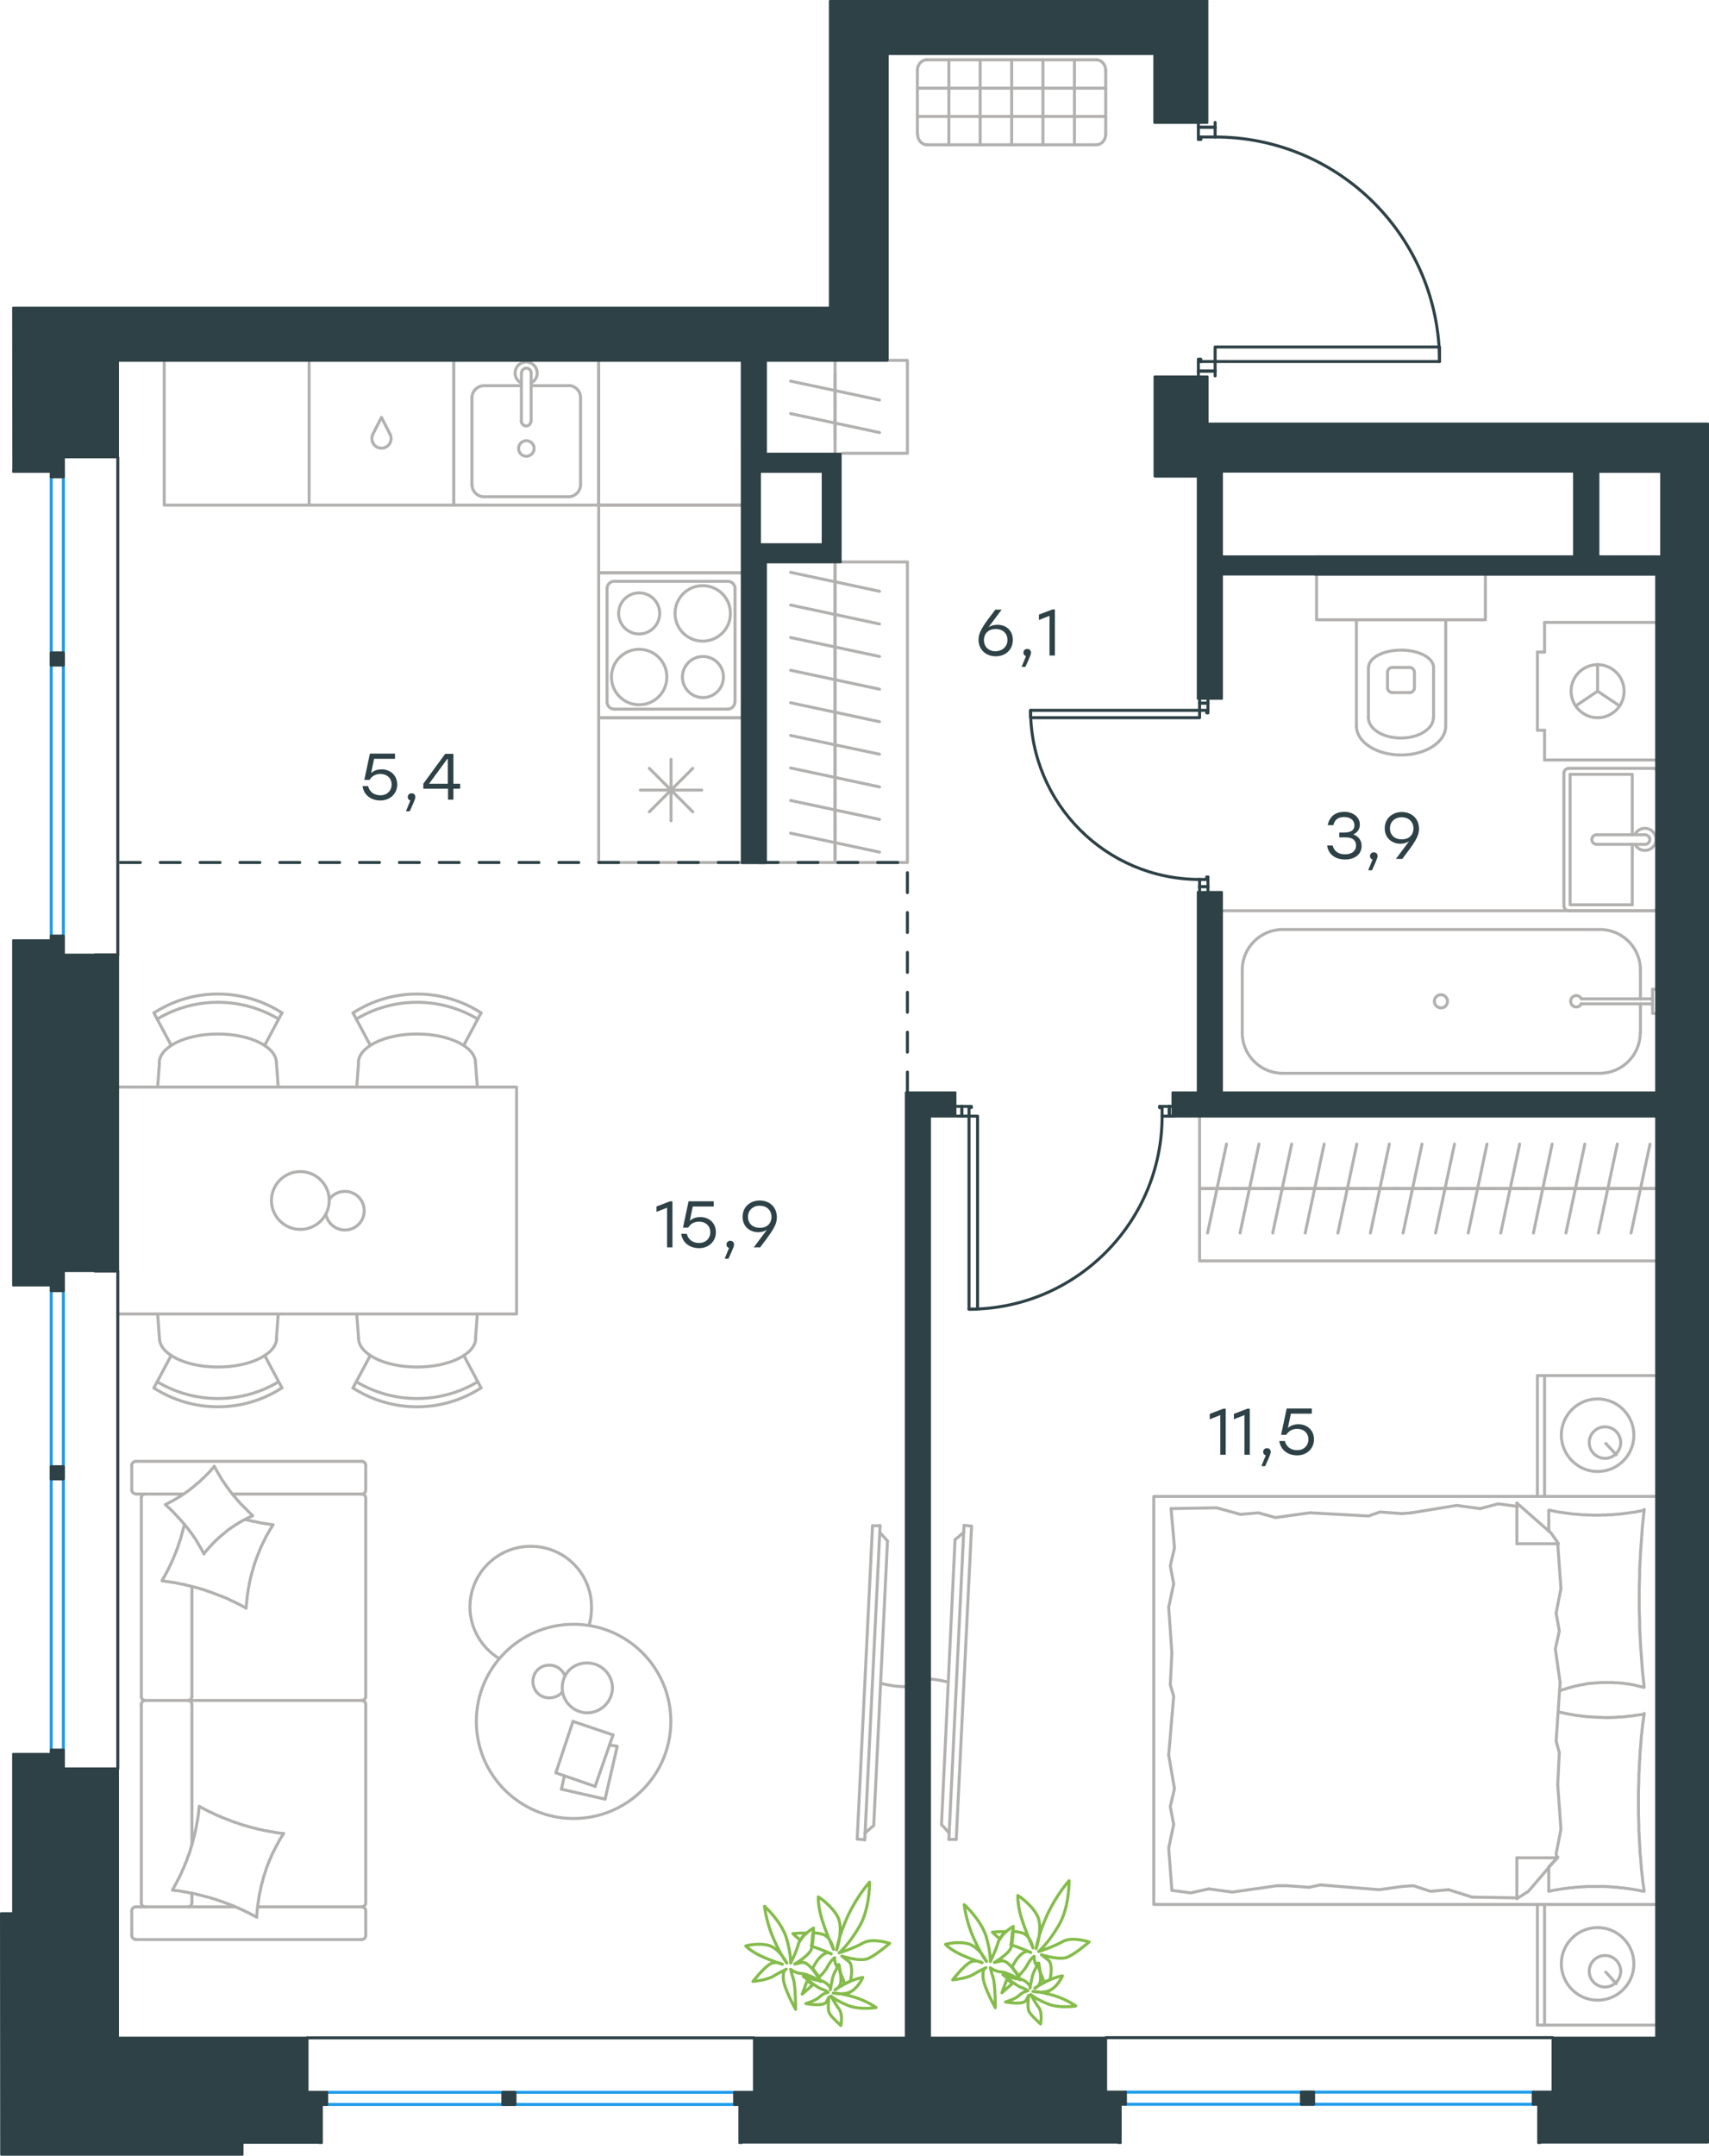 <?xml version="1.0" encoding="utf-8"?>
<!-- Generator: Adobe Illustrator 26.5.0, SVG Export Plug-In . SVG Version: 6.00 Build 0)  -->
<svg version="1.1" id="Слой_1" xmlns="http://www.w3.org/2000/svg" xmlns:xlink="http://www.w3.org/1999/xlink" x="0px" y="0px"
	 viewBox="0 0 857.5 1081" style="enable-background:new 0 0 857.5 1081;" xml:space="preserve">
<style type="text/css">
	.st0{fill:none;stroke:#B2B1B0;stroke-width:1.5;stroke-linecap:round;stroke-linejoin:round;stroke-miterlimit:22.926;}
	.st1{fill:none;stroke:#2D4146;stroke-width:1.5;stroke-linecap:round;stroke-linejoin:round;stroke-miterlimit:22.926;}
	
		.st2{fill:none;stroke:#2D4146;stroke-width:1.5;stroke-linecap:round;stroke-linejoin:round;stroke-miterlimit:22.926;stroke-dasharray:10,10,0,0,0,0;}
	.st3{fill:none;stroke:#1D9CEB;stroke-width:1.5;stroke-linecap:round;stroke-linejoin:round;stroke-miterlimit:22.926;}
	
		.st4{fill-rule:evenodd;clip-rule:evenodd;fill:#2D4146;stroke:#2D4146;stroke-linecap:round;stroke-linejoin:round;stroke-miterlimit:10;}
	.st5{fill:#2D4146;}
	.st6{fill:none;stroke:#84BC4A;stroke-width:1.5;stroke-linecap:round;stroke-linejoin:round;stroke-miterlimit:22.926;}
</style>
<g>
	<path class="st0" d="M475.8,843.5c-4.2-1-8.3-1.7-12.4-1.7"/>
	<line class="st0" x1="483.7" y1="764.9" x2="476.1" y2="922.4"/>
	<line class="st0" x1="479.8" y1="922.4" x2="487.5" y2="765.3"/>
	<line class="st0" x1="487.5" y1="765.3" x2="483.7" y2="764.9"/>
	<line class="st0" x1="472.4" y1="914.9" x2="479.2" y2="772.1"/>
	<line class="st0" x1="476.1" y1="919" x2="472.4" y2="914.9"/>
	<line class="st0" x1="479.2" y1="772.1" x2="483.7" y2="768.3"/>
	<line class="st0" x1="479.8" y1="922.4" x2="476.1" y2="922.4"/>
</g>
<g>
	<path class="st0" d="M441.8,844.1c4.2,1,8.3,1.7,12.4,1.7"/>
	<line class="st0" x1="433.9" y1="922.6" x2="441.6" y2="765.1"/>
	<line class="st0" x1="437.8" y1="765.1" x2="430.1" y2="922.2"/>
	<line class="st0" x1="430.1" y1="922.2" x2="433.9" y2="922.6"/>
	<line class="st0" x1="445.3" y1="772.7" x2="438.4" y2="915.4"/>
	<line class="st0" x1="441.5" y1="768.5" x2="445.3" y2="772.7"/>
	<line class="st0" x1="438.4" y1="915.4" x2="434" y2="919.2"/>
	<line class="st0" x1="437.8" y1="765.1" x2="441.6" y2="765.1"/>
</g>
<line class="st0" x1="117.9" y1="956.2" x2="68.1" y2="956.2"/>
<line class="st0" x1="96.3" y1="854.7" x2="96.3" y2="924.9"/>
<line class="st0" x1="92.1" y1="749.2" x2="68.1" y2="749.2"/>
<polyline class="st0" points="83,754.5 83.9,754 84.7,753.6 85.6,753.1 86.5,752.7 87.3,752.2 88.2,751.7 89,751.2 89.8,750.7 
	90.7,750.2 91.5,749.6 92.3,749.1 93.1,748.5 93.9,748 94.7,747.4 95.5,746.8 96.2,746.2 97,745.6 97.7,745 98.5,744.3 99.2,743.7 
	100,743.1 100.7,742.4 101.4,741.7 102.1,741.1 102.8,740.4 103.5,739.7 104.2,739 104.9,738.3 105.6,737.6 106.2,736.8 
	106.9,736.1 107.5,735.3 "/>
<polyline class="st0" points="123.2,762 124.1,762.2 124.9,762.4 125.8,762.6 126.6,762.8 127.5,763 128.4,763.1 129.3,763.3 
	130.1,763.5 131,763.7 131.9,763.8 132.8,764 133.6,764.1 134.5,764.2 135.4,764.4 136.2,764.5 137,764.6 "/>
<polyline class="st0" points="102.3,779.2 101.8,778.3 101.4,777.4 100.9,776.6 100.4,775.7 99.9,774.9 99.4,774 98.9,773.2 
	98.4,772.3 97.9,771.5 97.3,770.7 96.8,769.9 96.2,769.1 95.6,768.3 95,767.5 94.4,766.7 93.8,766 93.2,765.2 92.6,764.4 
	91.9,763.7 91.3,763 90.6,762.2 90,761.5 89.3,760.8 88.6,760 87.9,759.3 87.3,758.6 86.6,757.9 85.9,757.2 85.2,756.5 84.4,755.8 
	83.7,755.2 83,754.5 "/>
<polyline class="st0" points="128.8,961.4 127.6,960.7 126.3,960.1 125.1,959.4 123.8,958.8 122.6,958.2 121.3,957.6 120,957 
	118.8,956.5 117.5,955.9 116.2,955.4 114.9,954.9 113.6,954.4 112.3,953.9 110.9,953.4 109.6,953 108.3,952.5 106.9,952.1 
	105.6,951.7 104.3,951.3 102.9,951 101.6,950.6 100.2,950.3 98.8,949.9 97.5,949.6 96.1,949.3 94.7,949.1 93.4,948.8 92,948.6 
	90.6,948.3 89.2,948.1 87.9,948 86.5,947.8 87.2,946.6 87.8,945.4 88.5,944.2 89.1,943 89.8,941.7 90.4,940.5 91,939.2 91.5,938 
	92.1,936.7 92.6,935.5 93.1,934.2 93.7,932.9 94.1,931.6 94.6,930.3 95.1,929 95.5,927.7 95.9,926.3 96.3,925 96.7,923.7 97,922.3 
	97.4,921 97.7,919.6 98,918.3 98.3,916.9 98.6,915.5 98.8,914.1 99.1,912.8 99.3,911.4 99.5,910 99.7,908.6 99.8,907.2 100,905.8 
	"/>
<polyline class="st0" points="137,764.6 136.3,765.8 135.6,766.9 134.9,768.1 134.2,769.3 133.5,770.5 132.9,771.8 132.3,773 
	131.7,774.2 131.1,775.5 130.5,776.8 130,778.1 129.5,779.3 129,780.6 128.5,781.9 128,783.3 127.6,784.6 127.2,785.9 126.8,787.3 
	126.4,788.6 126.1,789.9 125.7,791.3 125.4,792.7 125.1,794 124.9,795.4 124.6,796.8 124.4,798.2 124.2,799.6 124,800.9 
	123.9,802.3 123.7,803.7 123.6,805.1 123.5,806.5 "/>
<polyline class="st0" points="123.2,806.2 122,805.6 120.8,804.9 119.6,804.3 118.3,803.7 117.1,803.1 115.8,802.5 114.6,801.9 
	113.3,801.3 112,800.8 110.7,800.3 109.4,799.8 108.1,799.3 106.8,798.8 105.5,798.3 104.2,797.9 102.9,797.4 101.6,797 
	100.2,796.6 98.9,796.2 97.6,795.9 96.2,795.5 94.9,795.2 93.5,794.9 92.2,794.5 90.8,794.3 89.5,794 88.1,793.7 86.8,793.5 
	85.4,793.3 84,793.1 82.6,792.9 81.3,792.7 81.7,791.9 82.2,791 82.7,790.2 83.1,789.4 83.6,788.5 84,787.7 84.5,786.8 84.9,786 
	85.3,785.1 85.7,784.3 86.1,783.4 86.5,782.5 86.9,781.7 87.2,780.8 87.6,779.9 87.9,779.1 88.3,778.2 88.6,777.3 89,776.4 
	89.3,775.5 89.6,774.6 89.9,773.7 90.2,772.8 90.5,771.9 90.8,771 91,770.1 91.3,769.2 91.5,768.3 91.8,767.3 92,766.4 92.3,765.5 
	92.5,764.5 "/>
<polyline class="st0" points="142.3,919.4 141.6,920.6 140.8,921.8 140.1,923 139.5,924.2 138.8,925.4 138.2,926.6 137.5,927.9 
	136.9,929.1 136.3,930.4 135.8,931.6 135.2,932.9 134.7,934.2 134.2,935.5 133.7,936.8 133.3,938.1 132.9,939.4 132.4,940.8 
	132,942.1 131.7,943.5 131.3,944.8 131,946.2 130.7,947.5 130.4,948.9 130.1,950.3 129.9,951.7 129.7,953 129.5,954.4 129.3,955.8 
	129.1,957.2 129,958.6 128.9,960 128.8,961.4 "/>
<polyline class="st0" points="107.5,735.3 108,736.2 108.5,737.1 109,738 109.5,738.8 110,739.7 110.5,740.5 111,741.4 111.5,742.2 
	112.1,743 112.6,743.8 113.2,744.6 113.7,745.4 114.3,746.2 114.9,747 115.5,747.8 116.1,748.6 116.7,749.3 117.3,750.1 118,750.8 
	118.6,751.6 119.2,752.3 119.9,753.1 120.5,753.8 121.2,754.5 121.9,755.2 122.6,755.9 123.3,756.6 124,757.3 124.7,758 
	125.4,758.7 126.1,759.4 126.8,760.1 125.9,760.5 125,760.9 124.2,761.3 123.3,761.7 122.5,762.2 121.6,762.6 120.8,763.1 
	119.9,763.6 119.1,764.1 118.3,764.6 117.4,765.2 116.6,765.7 115.8,766.3 115,766.8 114.2,767.4 113.5,768 112.7,768.7 
	111.9,769.3 111.2,769.9 110.4,770.6 109.7,771.2 109,771.9 108.2,772.6 107.5,773.3 106.8,774 106.2,774.7 105.5,775.4 
	104.8,776.2 104.2,776.9 103.5,777.7 102.9,778.4 102.3,779.2 "/>
<polyline class="st0" points="100,905.8 101.2,906.5 102.4,907.1 103.7,907.8 104.9,908.4 106.2,909 107.5,909.6 108.7,910.2 
	110,910.7 111.3,911.3 112.6,911.8 113.9,912.3 115.2,912.8 116.5,913.3 117.8,913.8 119.2,914.2 120.5,914.7 121.8,915.1 
	123.2,915.5 124.5,915.9 125.9,916.3 127.2,916.6 128.6,917 129.9,917.3 131.3,917.6 132.7,917.9 134,918.1 135.4,918.4 
	136.8,918.6 138.2,918.9 139.5,919.1 140.9,919.3 142.3,919.4 "/>
<path class="st0" d="M94.3,852.7c1.1,0,2-0.9,2-2"/>
<line class="st0" x1="96.3" y1="850.7" x2="96.3" y2="795.6"/>
<path class="st0" d="M94.3,956.2c1.1,0,2-0.9,2-2"/>
<path class="st0" d="M96.3,854.7c0-1.1-0.9-2-2-2"/>
<line class="st0" x1="96.3" y1="949.4" x2="96.3" y2="954.2"/>
<path class="st0" d="M72.9,749.1c-1.1,0-2,0.9-2,2"/>
<path class="st0" d="M183.5,751.2c0-1.1-0.9-2-2-2"/>
<path class="st0" d="M70.9,850.7c0,1.1,0.9,2,2,2"/>
<path class="st0" d="M181.5,852.7c1.1,0,2-0.9,2-2"/>
<line class="st0" x1="70.9" y1="850.7" x2="70.9" y2="751.2"/>
<line class="st0" x1="183.5" y1="751.2" x2="183.5" y2="850.7"/>
<path class="st0" d="M70.9,954.2c0,1.1,0.9,2,2,2"/>
<path class="st0" d="M181.5,956.2c1.1,0,2-0.9,2-2"/>
<path class="st0" d="M68.1,956.2c-1.1,0-2,0.9-2,2"/>
<path class="st0" d="M72.9,852.7c-1.1,0-2,0.9-2,2"/>
<path class="st0" d="M183.5,854.7c0-1.1-0.9-2-2-2"/>
<path class="st0" d="M183.5,734.8c0-1.1-0.9-2-2-2"/>
<path class="st0" d="M181.5,749.2c1.1,0,2-0.9,2-2"/>
<path class="st0" d="M68.1,732.8c-1.1,0-2,0.9-2,2"/>
<path class="st0" d="M66.1,747.1c0,1.1,0.9,2,2,2"/>
<path class="st0" d="M66.1,970.5c0,1.1,0.9,2,2,2"/>
<path class="st0" d="M183.5,958.2c0-1.1-0.9-2-2-2"/>
<path class="st0" d="M181.5,972.6c1.1,0,2-0.9,2-2"/>
<line class="st0" x1="70.9" y1="854.7" x2="70.9" y2="954.2"/>
<line class="st0" x1="181.5" y1="852.7" x2="72.9" y2="852.7"/>
<line class="st0" x1="183.5" y1="954.2" x2="183.5" y2="854.7"/>
<line class="st0" x1="68.1" y1="732.8" x2="181.5" y2="732.8"/>
<line class="st0" x1="183.5" y1="734.8" x2="183.5" y2="747.1"/>
<line class="st0" x1="181.5" y1="749.2" x2="116.7" y2="749.2"/>
<line class="st0" x1="66.1" y1="747.1" x2="66.1" y2="734.8"/>
<line class="st0" x1="129.4" y1="956.2" x2="181.5" y2="956.2"/>
<line class="st0" x1="183.5" y1="958.2" x2="183.5" y2="970.5"/>
<line class="st0" x1="181.5" y1="972.6" x2="68.1" y2="972.6"/>
<line class="st0" x1="66.1" y1="970.5" x2="66.1" y2="958.2"/>
<line class="st0" x1="761.1" y1="951.7" x2="738.6" y2="951.3"/>
<polyline class="st0" points="781.6,894.8 783.2,917.3 780.8,929.6 781.2,931.6 "/>
<polyline class="st0" points="781.6,774.1 783.2,796.6 780.8,808.9 "/>
<polyline class="st0" points="782.8,843.7 780.8,873.1 782.4,878.9 "/>
<polyline class="st0" points="780.8,808.9 782.4,817.9 780.4,826.9 782.8,843.7 "/>
<line class="st0" x1="782.4" y1="878.9" x2="781.6" y2="894.8"/>
<polyline class="st0" points="777.1,948.4 778.5,948.1 780,947.8 781.5,947.6 783,947.3 784.5,947.1 786,946.9 787.4,946.7 
	788.9,946.6 790.4,946.4 791.9,946.3 793.4,946.2 794.9,946.1 796.4,946 797.9,946 799.4,946 800.8,946 802.3,946 803.9,946 
	805.4,946 806.9,946.1 808.4,946.2 809.9,946.3 811.4,946.4 812.8,946.6 814.3,946.7 815.8,946.9 817.2,947.1 818.7,947.3 
	820.2,947.6 821.6,947.8 823.1,948.1 824.5,948.4 "/>
<polyline class="st0" points="825,948.4 824.8,947 824.6,945.7 824.4,944.3 824.2,942.9 824.1,941.5 823.9,940.1 823.8,938.8 
	823.6,937.4 823.5,936 823.4,934.6 823.2,931.8 822.9,929.1 822.8,926.3 822.6,923.5 822.5,920.7 822.3,917.9 822.3,915.1 
	822.2,912.3 822.1,909.5 822.1,906.7 822.1,903.8 822.1,901 822.1,898.3 822.2,895.5 822.3,892.7 822.3,889.9 822.5,887.1 
	822.6,884.3 822.8,881.5 822.9,878.7 823.2,875.9 823.4,873.1 823.5,871.7 823.6,870.3 823.8,868.9 823.9,867.5 824.1,866.2 
	824.2,864.8 824.4,863.4 824.6,862 824.8,860.6 825,859.2 "/>
<polyline class="st0" points="708.3,758.6 730.8,754.9 742.7,756.5 "/>
<polyline class="st0" points="742.7,756.5 751.7,754.1 760.7,755.3 761.5,755.3 "/>
<line class="st0" x1="703.4" y1="759" x2="708.3" y2="758.6"/>
<polyline class="st0" points="645.7,760.2 657.2,758.6 686.7,760.2 692.4,758.2 703.4,759 "/>
<polyline class="st0" points="587.6,756.5 610.5,756.1 622.4,759.4 "/>
<polyline class="st0" points="622.4,759.4 631.4,758.6 640,761 645.7,760.2 "/>
<polyline class="st0" points="640.8,945.6 618.3,948.8 606.5,947.2 "/>
<polyline class="st0" points="606.5,947.2 597.4,949.2 588.4,948 "/>
<line class="st0" x1="645.7" y1="945.6" x2="640.8" y2="945.6"/>
<polyline class="st0" points="703.4,946 692,947.6 662.5,945.2 656.8,946.4 645.7,945.6 "/>
<line class="st0" x1="738.6" y1="951.3" x2="726.8" y2="947.6"/>
<polyline class="st0" points="726.8,947.6 717.7,948.4 709.2,945.6 703.4,946 "/>
<polyline class="st0" points="825,859.6 822.7,859.9 820.4,860.2 819.2,860.4 818.1,860.5 816.9,860.6 815.8,860.8 814.7,860.9 
	813.5,861 812.4,861 811.3,861.1 810.2,861.2 809.1,861.2 808,861.3 807,861.3 805.3,861.3 803.7,861.2 802.2,861.2 800.6,861.1 
	799,861 797.4,860.9 795.9,860.8 794.3,860.6 792.8,860.4 791.2,860.2 789.7,860 788.9,859.8 788.1,859.7 787.4,859.6 786.6,859.4 
	785.8,859.3 785.1,859.1 784.3,858.9 783.5,858.8 782.8,858.6 782,858.4 "/>
<polyline class="st0" points="825,757.3 823.5,757.6 822,757.9 820.5,758.2 819.1,758.4 817.6,758.6 816.1,758.8 814.6,759 
	813.1,759.2 811.6,759.3 810.1,759.4 808.6,759.6 807.1,759.6 805.6,759.7 804.2,759.7 802.7,759.8 801.2,759.8 799.7,759.8 
	798.2,759.7 796.7,759.7 795.2,759.6 793.7,759.6 792.2,759.4 790.7,759.3 789.2,759.2 787.7,759 786.3,758.8 784.8,758.6 
	783.3,758.4 781.9,758.2 780.4,757.9 778.9,757.6 777.5,757.3 "/>
<polyline class="st0" points="782.5,847.8 783.3,847.6 784,847.3 784.8,847.1 785.6,846.9 786.3,846.6 787,846.4 787.8,846.2 
	788.5,846 789.3,845.8 790,845.6 790.7,845.4 791.5,845.3 792.2,845.1 792.9,845 793.6,844.8 794.4,844.7 795.1,844.6 795.8,844.4 
	796.6,844.3 797.3,844.2 798.1,844.1 798.8,844.1 799.6,844 800.3,843.9 801.1,843.9 801.8,843.8 802.6,843.8 803.4,843.7 
	804.2,843.7 805,843.7 805.7,843.7 806.5,843.7 807.7,843.7 808.8,843.7 810,843.8 811.1,843.8 812.3,843.9 813.4,844 814.6,844.1 
	815.7,844.3 816.8,844.4 818,844.6 819.1,844.8 820.2,845 821.3,845.3 822.4,845.6 823.5,845.8 824.5,846.1 "/>
<polyline class="st0" points="825,846.1 824.7,843.4 824.4,840.6 824.1,837.8 823.9,835.1 823.7,832.3 823.5,829.5 823.3,826.8 
	823.1,824 823,821.2 822.8,818.4 822.7,815.6 822.7,812.8 822.6,810 822.5,807.2 822.5,804.4 822.5,801.5 822.5,798.8 822.5,796 
	822.6,793.2 822.7,790.4 822.7,787.6 822.8,784.8 823,782 823.1,779.2 823.3,776.4 823.5,773.6 823.7,770.8 823.9,768 824.1,765.2 
	824.4,762.5 824.7,759.7 825,756.9 "/>
<polyline class="st0" points="588,828.9 586.4,806 588.9,794.2 "/>
<polyline class="st0" points="588.9,794.2 587.2,785.2 589.3,776.2 587.6,756.5 "/>
<polyline class="st0" points="588,948 586.4,926.7 588.9,914.9 "/>
<polyline class="st0" points="586.4,880.1 588.9,850.6 587.2,844.9 "/>
<polyline class="st0" points="588.9,914.9 587.2,905.9 589.3,896.9 586.4,880.1 "/>
<line class="st0" x1="587.2" y1="844.9" x2="588" y2="828.9"/>
<line class="st0" x1="761.1" y1="753.7" x2="761.1" y2="774.1"/>
<polyline class="st0" points="781.6,931.2 766.9,948.4 761.1,952.1 "/>
<line class="st0" x1="781.6" y1="774.1" x2="761.1" y2="774.1"/>
<line class="st0" x1="777.1" y1="948.4" x2="777.1" y2="936.5"/>
<polyline class="st0" points="761.1,753.7 778.3,768.8 782,774.1 "/>
<line class="st0" x1="761.1" y1="952.1" x2="761.1" y2="931.6"/>
<polyline class="st0" points="777.1,936.1 781.6,931.6 761.1,931.6 "/>
<line class="st0" x1="777.1" y1="767.7" x2="777.1" y2="757.3"/>
<line class="st0" x1="805.7" y1="988.9" x2="811" y2="994.7"/>
<path class="st0" d="M805.3,996.4c4.3,0,7.9-3.5,7.9-7.9c0-4.3-3.5-7.9-7.9-7.9c-4.3,0-7.9,3.5-7.9,7.9
	C797.4,992.9,801,996.4,805.3,996.4"/>
<path class="st0" d="M801.6,1003c10,0,18.2-8.1,18.2-18.2c0-10-8.1-18.2-18.2-18.2c-10,0-18.2,8.1-18.2,18.2
	C783.5,994.9,791.6,1003,801.6,1003"/>
<line class="st0" x1="805.7" y1="723.8" x2="811" y2="729.5"/>
<path class="st0" d="M805.3,731.3c4.3,0,7.9-3.5,7.9-7.9c0-4.3-3.5-7.9-7.9-7.9c-4.3,0-7.9,3.5-7.9,7.9
	C797.4,727.7,801,731.3,805.3,731.3"/>
<path class="st0" d="M801.6,737.9c10,0,18.2-8.1,18.2-18.2c0-10-8.1-18.2-18.2-18.2c-10,0-18.2,8.1-18.2,18.2
	C783.5,729.7,791.6,737.9,801.6,737.9"/>
<line class="st0" x1="775" y1="955" x2="775" y2="1015.5"/>
<line class="st0" x1="775" y1="689.8" x2="775" y2="750.4"/>
<polyline class="st0" points="831.9,1015.5 771.4,1015.5 771.4,955 "/>
<polyline class="st0" points="831.9,689.8 771.4,689.8 771.4,750.4 "/>
<polyline class="st0" points="831.9,955 578.9,955 578.9,750.4 831.9,750.4 "/>
<line class="st0" x1="602.5" y1="596" x2="618.8" y2="596"/>
<line class="st0" x1="615.4" y1="573.7" x2="605.9" y2="618.3"/>
<line class="st0" x1="618.8" y1="596" x2="635.2" y2="596"/>
<line class="st0" x1="631.7" y1="573.7" x2="622.2" y2="618.3"/>
<line class="st0" x1="635.2" y1="596" x2="651.5" y2="596"/>
<line class="st0" x1="648.1" y1="573.7" x2="638.6" y2="618.3"/>
<line class="st0" x1="651.5" y1="596" x2="667.8" y2="596"/>
<line class="st0" x1="664.4" y1="573.7" x2="654.9" y2="618.3"/>
<line class="st0" x1="667.8" y1="596" x2="684.2" y2="596"/>
<line class="st0" x1="680.8" y1="573.7" x2="671.3" y2="618.3"/>
<line class="st0" x1="684.2" y1="596" x2="700.5" y2="596"/>
<line class="st0" x1="697.1" y1="573.7" x2="687.6" y2="618.3"/>
<line class="st0" x1="700.5" y1="596" x2="716.9" y2="596"/>
<line class="st0" x1="713.5" y1="573.7" x2="704" y2="618.3"/>
<line class="st0" x1="716.9" y1="596" x2="733.2" y2="596"/>
<line class="st0" x1="729.8" y1="573.7" x2="720.3" y2="618.3"/>
<line class="st0" x1="601.9" y1="596" x2="831.9" y2="596"/>
<line class="st0" x1="733.2" y1="596" x2="749.6" y2="596"/>
<line class="st0" x1="746.1" y1="573.7" x2="736.7" y2="618.3"/>
<line class="st0" x1="749.6" y1="596" x2="765.9" y2="596"/>
<line class="st0" x1="762.5" y1="573.7" x2="753" y2="618.3"/>
<line class="st0" x1="765.9" y1="596" x2="782.3" y2="596"/>
<line class="st0" x1="778.8" y1="573.7" x2="769.4" y2="618.3"/>
<line class="st0" x1="782.3" y1="596" x2="798.6" y2="596"/>
<line class="st0" x1="795.2" y1="573.7" x2="785.7" y2="618.3"/>
<line class="st0" x1="798.6" y1="596" x2="815" y2="596"/>
<line class="st0" x1="811.5" y1="573.7" x2="802" y2="618.3"/>
<line class="st0" x1="815" y1="596" x2="831.3" y2="596"/>
<line class="st0" x1="827.9" y1="573.7" x2="818.4" y2="618.3"/>
<polyline class="st0" points="831.9,632.3 601.9,632.3 601.9,559.7 "/>
<line class="st0" x1="823.1" y1="517.9" x2="823.1" y2="503.4"/>
<path class="st0" d="M793.5,500.9c-0.6-1.2-1.9-1.9-3.2-1.6c-1.3,0.3-2.2,1.4-2.2,2.8c0,1.3,0.9,2.5,2.2,2.8
	c1.3,0.3,2.6-0.4,3.2-1.6"/>
<line class="st0" x1="829.2" y1="503.4" x2="793.5" y2="503.4"/>
<line class="st0" x1="829.2" y1="500.9" x2="793.5" y2="500.9"/>
<line class="st0" x1="829.2" y1="496.1" x2="831.9" y2="496.1"/>
<polyline class="st0" points="829.2,496.1 829.2,508.2 831.9,508.2 "/>
<path class="st0" d="M726.3,502.1c0-1.8-1.5-3.3-3.3-3.3c-1.8,0-3.3,1.5-3.3,3.3c0,1.8,1.5,3.3,3.3,3.3
	C724.8,505.5,726.3,504,726.3,502.1"/>
<path class="st0" d="M802.7,538.2c11.2,0,20.3-9.1,20.3-20.3"/>
<path class="st0" d="M823.1,486.4c0-11.2-9.1-20.3-20.3-20.3"/>
<path class="st0" d="M623.3,517.9c0,11.2,9.1,20.3,20.3,20.3"/>
<path class="st0" d="M643.6,466.1c-11.2,0-20.3,9.1-20.3,20.3"/>
<line class="st0" x1="823.1" y1="486.4" x2="823.1" y2="500.9"/>
<line class="st0" x1="802.7" y1="538.2" x2="643.6" y2="538.2"/>
<line class="st0" x1="623.3" y1="517.9" x2="623.3" y2="486.4"/>
<line class="st0" x1="643.6" y1="466.1" x2="802.7" y2="466.1"/>
<line class="st0" x1="614" y1="456.7" x2="831.9" y2="456.7"/>
<line class="st0" x1="819" y1="423.4" x2="819" y2="453.7"/>
<polyline class="st0" points="819,418.6 819,388.3 787.8,388.3 "/>
<polyline class="st0" points="787.8,388.3 787.8,453.7 819,453.7 "/>
<path class="st0" d="M784.7,454.3c0,1.3,1.1,2.4,2.4,2.4"/>
<path class="st0" d="M787.1,385.3c-1.3,0-2.4,1.1-2.4,2.4"/>
<path class="st0" d="M829.5,456.7c1.3,0,2.4-1.1,2.4-2.4"/>
<path class="st0" d="M831.9,387.7c0-1.3-1.1-2.4-2.4-2.4"/>
<path class="st0" d="M801.1,418.6c-1.3,0-2.4,1.1-2.4,2.4c0,1.3,1.1,2.4,2.4,2.4"/>
<line class="st0" x1="825.4" y1="423.4" x2="801.1" y2="423.4"/>
<path class="st0" d="M825.4,423.4c1.3,0,2.4-1.1,2.4-2.4c0-1.3-1.1-2.4-2.4-2.4"/>
<line class="st0" x1="825.4" y1="418.6" x2="801.1" y2="418.6"/>
<path class="st0" d="M820.4,423.4c1.1,2.3,3.7,3.5,6.2,2.9c2.5-0.6,4.3-2.8,4.3-5.4c0-2.6-1.8-4.8-4.3-5.4c-2.5-0.6-5.1,0.6-6.2,2.9
	"/>
<line class="st0" x1="829.5" y1="456.7" x2="787.1" y2="456.7"/>
<line class="st0" x1="784.7" y1="454.3" x2="784.7" y2="387.7"/>
<line class="st0" x1="787.1" y1="385.3" x2="829.5" y2="385.3"/>
<line class="st0" x1="775" y1="366.2" x2="771.4" y2="366.2"/>
<line class="st0" x1="775" y1="327" x2="771.4" y2="327"/>
<line class="st0" x1="775" y1="381.1" x2="775" y2="366.2"/>
<line class="st0" x1="775" y1="312.1" x2="775" y2="327"/>
<polyline class="st0" points="812.7,354 801.6,346.6 790.6,354 "/>
<line class="st0" x1="801.6" y1="346.6" x2="801.6" y2="333.2"/>
<path class="st0" d="M801.6,359.9c7.4,0,13.3-6,13.3-13.3c0-7.4-6-13.3-13.3-13.3c-7.4,0-13.3,6-13.3,13.3
	C788.3,353.9,794.3,359.9,801.6,359.9"/>
<line class="st0" x1="831.9" y1="381.1" x2="775" y2="381.1"/>
<line class="st0" x1="771.4" y1="366.2" x2="771.4" y2="327"/>
<line class="st0" x1="775" y1="312.1" x2="831.9" y2="312.1"/>
<path class="st0" d="M707.3,347.3c1.3,0,2.4-1.1,2.4-2.4"/>
<path class="st0" d="M696.2,344.9c0,1.3,1.1,2.4,2.4,2.4"/>
<path class="st0" d="M709.7,337.1c0-1.3-1.1-2.4-2.4-2.4"/>
<path class="st0" d="M698.6,334.7c-1.3,0-2.4,1.1-2.4,2.4"/>
<line class="st0" x1="709.7" y1="337.1" x2="709.7" y2="344.9"/>
<line class="st0" x1="707.3" y1="347.3" x2="698.6" y2="347.3"/>
<line class="st0" x1="696.2" y1="344.9" x2="696.2" y2="337.1"/>
<line class="st0" x1="698.6" y1="334.7" x2="707.3" y2="334.7"/>
<path class="st0" d="M719.3,334.7c0-4.8-7.3-8.7-16.3-8.7c-9,0-16.3,3.9-16.3,8.7"/>
<line class="st0" x1="719.3" y1="359.9" x2="719.3" y2="334.7"/>
<path class="st0" d="M686.6,359.9c0,5.6,7.3,10.2,16.3,10.2c9,0,16.3-4.6,16.3-10.2"/>
<line class="st0" x1="686.6" y1="359.9" x2="686.6" y2="334.7"/>
<path class="st0" d="M680.6,364.1c0,8,10,14.5,22.4,14.5c12.4,0,22.4-6.5,22.4-14.5"/>
<line class="st0" x1="725.4" y1="364.1" x2="725.4" y2="310.8"/>
<line class="st0" x1="680.6" y1="364.1" x2="680.6" y2="310.8"/>
<polyline class="st0" points="745.3,287.8 745.3,310.8 660.6,310.8 660.6,287.8 "/>
<path class="st0" d="M178.8,692.9c18.8,11.2,42.2,11.2,60.9,0"/>
<path class="st0" d="M177.1,696c19.6,12.6,44.7,12.6,64.2,0"/>
<line class="st0" x1="232.7" y1="679.7" x2="241.4" y2="696"/>
<line class="st0" x1="185.8" y1="679.7" x2="177.1" y2="696"/>
<line class="st0" x1="179.9" y1="671" x2="179" y2="658.9"/>
<line class="st0" x1="238.6" y1="671" x2="239.5" y2="658.9"/>
<path class="st0" d="M179.9,671c0,8,13.1,14.5,29.4,14.5c16.2,0,29.4-6.5,29.4-14.5"/>
<path class="st0" d="M239.7,511c-18.8-11.2-42.2-11.2-60.9,0"/>
<path class="st0" d="M241.4,507.9c-19.6-12.6-44.7-12.6-64.2,0"/>
<line class="st0" x1="232.7" y1="524.2" x2="241.4" y2="507.9"/>
<line class="st0" x1="185.8" y1="524.2" x2="177.1" y2="507.9"/>
<line class="st0" x1="179.9" y1="533" x2="179" y2="545.1"/>
<line class="st0" x1="238.6" y1="533" x2="239.5" y2="545.1"/>
<path class="st0" d="M238.6,533c0-8-13.1-14.5-29.4-14.5c-16.2,0-29.4,6.5-29.4,14.5"/>
<path class="st0" d="M139.8,511c-18.8-11.2-42.2-11.2-60.9,0"/>
<path class="st0" d="M141.5,507.9c-19.6-12.6-44.7-12.6-64.2,0"/>
<line class="st0" x1="85.9" y1="524.2" x2="77.2" y2="507.9"/>
<line class="st0" x1="132.8" y1="524.2" x2="141.5" y2="507.9"/>
<line class="st0" x1="138.7" y1="533" x2="139.6" y2="545.1"/>
<line class="st0" x1="80" y1="533" x2="79.1" y2="545.1"/>
<path class="st0" d="M138.7,533c0-8-13.1-14.5-29.4-14.5c-16.2,0-29.4,6.5-29.4,14.5"/>
<path class="st0" d="M78.9,692.9c18.8,11.2,42.2,11.2,60.9,0"/>
<path class="st0" d="M77.2,696c19.6,12.6,44.7,12.6,64.2,0"/>
<line class="st0" x1="132.8" y1="679.7" x2="141.5" y2="696"/>
<line class="st0" x1="85.9" y1="679.7" x2="77.2" y2="696"/>
<line class="st0" x1="80" y1="671" x2="79.1" y2="658.9"/>
<line class="st0" x1="138.7" y1="671" x2="139.6" y2="658.9"/>
<path class="st0" d="M80,671c0,8,13.1,14.5,29.4,14.5c16.2,0,29.4-6.5,29.4-14.5"/>
<path class="st0" d="M163.5,608.8c0.8,4.5,4.7,7.9,9.3,8c4.6,0.1,8.7-3,9.7-7.5c1-4.5-1.2-9.1-5.4-11c-4.2-1.9-9.2-0.6-11.9,3.1"/>
<path class="st0" d="M165.2,602c0-8-6.5-14.5-14.5-14.5c-8,0-14.5,6.5-14.5,14.5c0,8,6.5,14.5,14.5,14.5
	C158.7,616.5,165.2,610,165.2,602"/>
<polyline class="st0" points="60,545.1 259.2,545.1 259.2,658.9 60,658.9 "/>
<line class="st0" x1="419" y1="430.7" x2="419" y2="414.4"/>
<line class="st0" x1="396.7" y1="417.8" x2="441.3" y2="427.3"/>
<line class="st0" x1="419" y1="414.4" x2="419" y2="398"/>
<line class="st0" x1="396.7" y1="401.4" x2="441.3" y2="410.9"/>
<line class="st0" x1="419" y1="398" x2="419" y2="381.7"/>
<line class="st0" x1="396.7" y1="385.1" x2="441.3" y2="394.6"/>
<line class="st0" x1="419" y1="432.5" x2="419" y2="281.8"/>
<line class="st0" x1="419" y1="381.7" x2="419" y2="365.3"/>
<line class="st0" x1="396.7" y1="368.8" x2="441.3" y2="378.2"/>
<line class="st0" x1="419" y1="365.3" x2="419" y2="349"/>
<line class="st0" x1="396.7" y1="352.4" x2="441.3" y2="361.9"/>
<line class="st0" x1="419" y1="349" x2="419" y2="332.6"/>
<line class="st0" x1="396.7" y1="336.1" x2="441.3" y2="345.6"/>
<line class="st0" x1="419" y1="332.6" x2="419" y2="316.3"/>
<line class="st0" x1="396.7" y1="319.7" x2="441.3" y2="329.2"/>
<line class="st0" x1="419" y1="316.3" x2="419" y2="299.9"/>
<line class="st0" x1="396.7" y1="303.4" x2="441.3" y2="312.9"/>
<line class="st0" x1="419" y1="299.9" x2="419" y2="283.6"/>
<line class="st0" x1="396.7" y1="287" x2="441.3" y2="296.5"/>
<polyline class="st0" points="422.7,281.8 455.3,281.8 455.3,432.5 385.1,432.5 "/>
<polyline class="st0" points="373,253.3 300.4,253.3 300.4,180.7 "/>
<line class="st0" x1="285.2" y1="193.4" x2="266.5" y2="193.4"/>
<path class="st0" d="M268,224.9c0-2.2-1.8-3.9-3.9-3.9c-2.2,0-3.9,1.8-3.9,3.9c0,2.2,1.8,3.9,3.9,3.9C266.2,228.8,268,227,268,224.9
	"/>
<path class="st0" d="M261.6,211.2c0,1.3,1.1,2.4,2.4,2.4c1.3,0,2.4-1.1,2.4-2.4"/>
<line class="st0" x1="266.5" y1="187" x2="266.5" y2="211.3"/>
<path class="st0" d="M266.5,187c0-1.3-1.1-2.4-2.4-2.4c-1.3,0-2.4,1.1-2.4,2.4"/>
<line class="st0" x1="261.6" y1="187" x2="261.6" y2="211.3"/>
<path class="st0" d="M266.5,192c2.3-1.1,3.5-3.7,2.9-6.2c-0.6-2.5-2.8-4.3-5.4-4.3c-2.6,0-4.8,1.8-5.4,4.3c-0.6,2.5,0.6,5.1,2.9,6.2
	"/>
<path class="st0" d="M291.3,199.4c0-3.3-2.7-6.1-6.1-6.1"/>
<path class="st0" d="M242.9,193.4c-3.3,0-6.1,2.7-6.1,6.1"/>
<path class="st0" d="M285.2,249.1c3.3,0,6.1-2.7,6.1-6.1"/>
<path class="st0" d="M236.8,243c0,3.3,2.7,6.1,6.1,6.1"/>
<line class="st0" x1="291.3" y1="199.4" x2="291.3" y2="243"/>
<line class="st0" x1="285.2" y1="249.1" x2="242.9" y2="249.1"/>
<line class="st0" x1="236.8" y1="243" x2="236.8" y2="199.4"/>
<line class="st0" x1="242.9" y1="193.4" x2="261.6" y2="193.4"/>
<polyline class="st0" points="300.4,180.7 300.4,253.3 227.7,253.3 227.7,180.7 "/>
<path class="st0" d="M187,217.9c-0.9,2-0.3,4.4,1.4,5.8c1.8,1.4,4.2,1.4,6,0c1.8-1.4,2.3-3.8,1.4-5.8"/>
<polyline class="st0" points="195.8,217.9 191.4,209.3 187,217.9 "/>
<polyline class="st0" points="82.4,180.7 82.4,253.3 155.1,253.3 155.1,180.7 155.1,253.3 227.7,253.3 227.7,180.7 "/>
<line class="st0" x1="325.8" y1="385.3" x2="347.6" y2="407.1"/>
<line class="st0" x1="325.8" y1="407.1" x2="347.6" y2="385.3"/>
<line class="st0" x1="336.7" y1="380.8" x2="336.7" y2="411.6"/>
<line class="st0" x1="321.3" y1="396.2" x2="352.1" y2="396.2"/>
<polyline class="st0" points="373,359.9 300.4,359.9 300.4,432.5 373,432.5 "/>
<line class="st0" x1="419" y1="227.3" x2="419" y2="180.7"/>
<line class="st0" x1="419" y1="220.3" x2="419" y2="204"/>
<line class="st0" x1="396.7" y1="207.4" x2="441.3" y2="216.9"/>
<line class="st0" x1="419" y1="204" x2="419" y2="187.6"/>
<line class="st0" x1="396.7" y1="191.1" x2="441.3" y2="200.6"/>
<polyline class="st0" points="446,180.7 455.3,180.7 455.3,227.3 422.7,227.3 "/>
<path class="st0" d="M338.7,307.6c0,7.7,6.2,13.9,13.9,13.9c7.7,0,13.9-6.2,13.9-13.9c0-7.7-6.2-13.9-13.9-13.9
	C345,293.6,338.7,299.9,338.7,307.6"/>
<path class="st0" d="M310.4,307.6c0,5.7,4.6,10.3,10.3,10.3c5.7,0,10.3-4.6,10.3-10.3c0-5.7-4.6-10.3-10.3-10.3
	C315,297.3,310.4,301.9,310.4,307.6"/>
<path class="st0" d="M306.8,339.5c0,7.7,6.2,13.9,13.9,13.9c7.7,0,13.9-6.2,13.9-13.9c0-7.7-6.2-13.9-13.9-13.9
	C313,325.6,306.8,331.8,306.8,339.5"/>
<path class="st0" d="M342.4,339.5c0,5.7,4.6,10.3,10.3,10.3c5.7,0,10.3-4.6,10.3-10.3c0-5.7-4.6-10.3-10.3-10.3
	C347,329.2,342.4,333.9,342.4,339.5"/>
<path class="st0" d="M308.2,291.5c-2,0-3.6,1.6-3.6,3.6"/>
<path class="st0" d="M368.8,295.1c0-2-1.6-3.6-3.6-3.6"/>
<path class="st0" d="M304.6,352c0,2,1.6,3.6,3.6,3.6"/>
<path class="st0" d="M365.1,355.6c2,0,3.6-1.6,3.6-3.6"/>
<line class="st0" x1="308.2" y1="291.5" x2="365.1" y2="291.5"/>
<line class="st0" x1="304.6" y1="352" x2="304.6" y2="295.1"/>
<line class="st0" x1="365.1" y1="355.6" x2="308.2" y2="355.6"/>
<line class="st0" x1="368.8" y1="295.1" x2="368.8" y2="352"/>
<polyline class="st0" points="373,359.9 300.4,359.9 300.4,287.2 373,287.2 "/>
<polyline class="st0" points="373,253.3 300.4,253.3 300.4,287.2 373,287.2 "/>
<line class="st1" x1="601.9" y1="444.6" x2="601.9" y2="447.1"/>
<polyline class="st1" points="601.9,350.2 601.9,352.6 601.9,356.2 "/>
<line class="st1" x1="601.9" y1="441" x2="601.9" y2="444.6"/>
<path class="st1" d="M517.1,356.2c0,46.8,37.9,84.8,84.8,84.8"/>
<line class="st1" x1="606.1" y1="444.6" x2="606.1" y2="439.8"/>
<line class="st1" x1="606.1" y1="352.6" x2="606.1" y2="350.2"/>
<line class="st1" x1="601.9" y1="356.2" x2="605.5" y2="356.2"/>
<polyline class="st1" points="606.1,352.6 606.1,357.5 605.5,357.5 605.5,356.2 "/>
<line class="st1" x1="605.5" y1="441" x2="605.5" y2="439.8"/>
<line class="st1" x1="606.1" y1="447.1" x2="606.1" y2="444.6"/>
<line class="st1" x1="601.9" y1="441" x2="605.5" y2="441"/>
<line class="st1" x1="605.5" y1="439.8" x2="606.1" y2="439.8"/>
<line class="st1" x1="601.9" y1="352.6" x2="606.1" y2="352.6"/>
<line class="st1" x1="601.9" y1="444.6" x2="606.1" y2="444.6"/>
<line class="st1" x1="601.9" y1="352.6" x2="606.1" y2="352.6"/>
<line class="st1" x1="601.9" y1="444.6" x2="606.1" y2="444.6"/>
<polygon class="st1" points="575.2,356.2 517.1,356.2 517.1,359.9 543.6,359.9 601.9,359.9 601.9,356.2 "/>
<line class="st1" x1="586.7" y1="559.7" x2="589.1" y2="559.7"/>
<polyline class="st1" points="480.2,559.7 482.6,559.7 486.2,559.7 "/>
<line class="st1" x1="583.1" y1="559.7" x2="586.7" y2="559.7"/>
<path class="st1" d="M486.2,656.5c53.5,0,96.9-43.4,96.9-96.9"/>
<line class="st1" x1="586.7" y1="554.8" x2="581.9" y2="554.8"/>
<line class="st1" x1="482.6" y1="554.8" x2="480.2" y2="554.8"/>
<line class="st1" x1="486.2" y1="559.7" x2="486.2" y2="555.4"/>
<polyline class="st1" points="482.6,554.8 487.4,554.8 487.4,555.4 486.2,555.4 "/>
<line class="st1" x1="583.1" y1="555.4" x2="581.9" y2="555.4"/>
<line class="st1" x1="589.1" y1="554.8" x2="586.7" y2="554.8"/>
<line class="st1" x1="583.1" y1="559.7" x2="583.1" y2="555.4"/>
<line class="st1" x1="581.9" y1="555.4" x2="581.9" y2="554.8"/>
<line class="st1" x1="482.6" y1="559.7" x2="482.6" y2="554.8"/>
<line class="st1" x1="586.7" y1="559.7" x2="586.7" y2="554.8"/>
<line class="st1" x1="482.6" y1="559.7" x2="482.6" y2="554.8"/>
<line class="st1" x1="586.7" y1="559.7" x2="586.7" y2="554.8"/>
<polygon class="st1" points="486.2,586.3 486.2,656.5 490.5,656.5 490.5,630 490.5,559.7 486.2,559.7 "/>
<line class="st1" x1="609.7" y1="186.1" x2="609.7" y2="181.3"/>
<line class="st1" x1="609.7" y1="68.7" x2="609.7" y2="63.8"/>
<path class="st1" d="M722.3,181.3c0-62.2-50.4-112.6-112.6-112.6"/>
<line class="st1" x1="609.7" y1="63.8" x2="609.7" y2="61.4"/>
<line class="st1" x1="601.3" y1="63.8" x2="601.3" y2="69.9"/>
<line class="st1" x1="601.3" y1="186.1" x2="601.3" y2="188.5"/>
<line class="st1" x1="609.7" y1="188.5" x2="609.7" y2="186.1"/>
<line class="st1" x1="609.7" y1="181.3" x2="602.5" y2="181.3"/>
<polyline class="st1" points="601.3,186.1 601.3,180.1 602.5,180.1 602.5,181.3 "/>
<line class="st1" x1="602.5" y1="68.7" x2="602.5" y2="69.9"/>
<line class="st1" x1="601.3" y1="61.4" x2="601.3" y2="63.8"/>
<line class="st1" x1="609.7" y1="68.7" x2="602.5" y2="68.7"/>
<line class="st1" x1="602.5" y1="69.9" x2="601.3" y2="69.9"/>
<line class="st1" x1="609.7" y1="186.1" x2="601.3" y2="186.1"/>
<line class="st1" x1="609.7" y1="63.8" x2="601.3" y2="63.8"/>
<line class="st1" x1="609.7" y1="186.1" x2="601.3" y2="186.1"/>
<line class="st1" x1="609.7" y1="63.8" x2="601.3" y2="63.8"/>
<polygon class="st1" points="636.4,181.3 722.3,181.3 722.3,174 695.8,174 609.7,174 609.7,181.3 "/>
<polyline class="st2" points="455.3,547.6 455.3,432.5 58.1,432.5 "/>
<line class="st3" x1="368.6" y1="1055.3" x2="163.8" y2="1055.3"/>
<line class="st3" x1="368.6" y1="1049.2" x2="163.8" y2="1049.2"/>
<rect x="368.6" y="1049.2" class="st1" width="9.7" height="6.1"/>
<rect x="252.3" y="1049.2" class="st1" width="6.1" height="6.1"/>
<rect x="154.2" y="1049.2" class="st1" width="9.7" height="6.1"/>
<line class="st1" x1="378.2" y1="1021.9" x2="154.2" y2="1021.9"/>
<line class="st3" x1="769.3" y1="1055.2" x2="564.6" y2="1055.2"/>
<line class="st3" x1="769.3" y1="1049.1" x2="564.6" y2="1049.1"/>
<rect x="769.3" y="1049.1" class="st1" width="9.7" height="6.1"/>
<rect x="653" y="1049.1" class="st1" width="6.1" height="6.1"/>
<rect x="555" y="1049.1" class="st1" width="9.7" height="6.1"/>
<line class="st1" x1="779" y1="1021.8" x2="555" y2="1021.8"/>
<rect x="47.7" y="478.8" class="st1" width="11.3" height="158.6"/>
<line class="st3" x1="25.7" y1="469.1" x2="25.7" y2="238.9"/>
<line class="st3" x1="31.8" y1="469.1" x2="31.8" y2="238.9"/>
<rect x="25.7" y="469.4" class="st1" width="6.1" height="9.7"/>
<rect x="25.7" y="327.4" class="st1" width="6.1" height="6.1"/>
<rect x="25.7" y="229.4" class="st1" width="6.1" height="9.7"/>
<line class="st1" x1="59.1" y1="478.8" x2="59.1" y2="229.4"/>
<line class="st3" x1="25.7" y1="877.3" x2="25.7" y2="647.1"/>
<line class="st3" x1="31.8" y1="877.3" x2="31.8" y2="647.1"/>
<rect x="25.7" y="877.6" class="st1" width="6.1" height="9.7"/>
<rect x="25.7" y="735.5" class="st1" width="6.1" height="6.1"/>
<rect x="25.7" y="637.5" class="st1" width="6.1" height="9.7"/>
<line class="st1" x1="59.1" y1="886.9" x2="59.1" y2="637.5"/>
<rect x="252.3" y="1049.2" class="st4" width="6.1" height="6.1"/>
<rect x="653" y="1049.1" class="st4" width="6.1" height="6.1"/>
<polygon class="st4" points="555,1049 555,1024.8 555,1022 555,1021.8 466.6,1021.8 466.6,559.9 479.4,559.9 479.4,558.4 
	479.4,556.8 479.4,550.8 479.4,549.3 479.4,547.8 456,547.8 456,549.3 456,1022 456,547.8 454.5,547.8 454.5,1021.8 378.3,1021.8 
	378.3,1022 378.3,1024.8 378.3,1049 378.3,1055.1 555,1055.1 555,1055.1 378.2,1055.1 378.2,1049.2 368.6,1049.2 368.6,1055.3 
	371,1055.3 371,1074.6 372.2,1074.6 372.2,1074.4 561.1,1074.4 561.1,1074.6 562.3,1074.6 562.3,1055.2 564.6,1055.2 564.6,1049.1 
	555,1049.1 "/>
<path class="st4" d="M154.3,1024.8v-2.8v-0.2h-95v0.2H59l0.2-0.2v-21.8V886.8h-3H41.1h-9.3v-9.2h-6.1v1.9H6.6v1.2h0v78.7h0H0.5
	l0.1,121.1h5.9h21.6h93.6v-5.9v-0.1l-115.2,0.1v-0.1h115.2h38.6v0.1h1.2v-19.3h2.4v-6.1h-9.6V1024.8z M6.6,1055.1L6.6,1055.1l19.1,0
	l0,0L6.6,1055.1z M26,1054.8L26,1054.8L26,1054.8l-0.1-30L26,1054.8L26,1054.8z M26.2,1055.1L26.2,1055.1l128.1,0v0L26.2,1055.1z"/>
<polygon class="st4" points="25.7,471.5 6.6,471.5 6.6,472.7 6.6,472.7 6.6,633.8 6.6,643.4 6.6,643.4 6.6,644.6 6.6,644.6 
	25.7,644.6 25.7,647.2 31.8,647.2 31.8,637.5 25.9,637.5 25.9,637.4 41.1,637.4 47.7,637.4 47.7,637.4 59,637.4 59,637.4 
	59.2,637.4 59.2,478.7 56.2,478.7 41.1,478.7 31.8,478.7 31.8,469.4 25.7,469.4 "/>
<rect x="25.7" y="327.4" class="st4" width="6.1" height="6.1"/>
<rect x="25.7" y="735.5" class="st4" width="6.1" height="6.1"/>
<g>
	<path class="st5" d="M508.2,320.9c0,5-3.8,8.2-8.6,8.2c-4.7,0-8.6-3.1-8.6-8.3c0-4,2.4-7.2,8.4-15.1h3.2l-6.6,8.8
		c1.2-0.7,2.6-1.2,4.3-1.2C504.5,313.2,508.2,315.9,508.2,320.9z M505.5,320.9c0-3.5-2.6-5.5-5.9-5.5c-3.4,0-5.9,2.1-5.9,5.6
		c0,3.5,2.6,5.6,5.8,5.6C502.9,326.5,505.5,324.3,505.5,320.9z"/>
	<path class="st5" d="M514.5,334.4h-1.9l2.2-5.4c-0.8-0.2-1.3-0.9-1.3-1.7c0-1.1,0.8-1.9,1.9-1.9c0.8,0,1.9,0.4,1.9,1.9
		C517.3,327.9,517.2,328.6,514.5,334.4z"/>
	<path class="st5" d="M529.3,305.6v23.1h-2.7v-19.9l-5.3,2.1v-2.7l6.8-2.6H529.3z"/>
</g>
<g>
	<path class="st5" d="M199.3,393.4c0,4.7-3.7,8-8.4,8c-4.4,0-8.3-2.4-9-7.2h2.8c0.7,3,3.1,4.6,6.2,4.6c3.3,0,5.6-2.3,5.6-5.4
		c0-3.2-2.4-5.3-5.6-5.3c-2.6,0-4.4,1.2-5.5,3h-2.6l2.8-13.2h12.6v2.6h-10.5l-1.5,7.2c1.3-1.2,3-1.9,5.3-1.9
		C195.8,385.8,199.3,388.7,199.3,393.4z"/>
	<path class="st5" d="M205.6,406.8h-1.9l2.2-5.4c-0.8-0.2-1.3-0.9-1.3-1.7c0-1.1,0.8-1.9,1.9-1.9c0.8,0,1.9,0.4,1.9,1.9
		C208.4,400.2,208.3,400.9,205.6,406.8z"/>
	<path class="st5" d="M230.9,395.5h-3.4v5.5h-2.7v-5.5h-12.4V393l11-15h4.1v15h3.4V395.5z M224.7,393v-12.4h-0.3l-9.1,12.4
		L224.7,393z"/>
</g>
<g>
	<path class="st5" d="M337.4,602.4v23.1h-2.7v-19.9l-5.3,2.1v-2.7l6.8-2.6H337.4z"/>
	<path class="st5" d="M359.2,617.9c0,4.7-3.7,8-8.4,8c-4.4,0-8.3-2.4-9-7.2h2.8c0.7,3,3.1,4.6,6.2,4.6c3.3,0,5.6-2.3,5.6-5.4
		c0-3.2-2.4-5.3-5.6-5.3c-2.6,0-4.4,1.2-5.5,3h-2.6l2.8-13.2h12.6v2.6h-10.5l-1.5,7.2c1.3-1.2,3-1.9,5.3-1.9
		C355.7,610.3,359.2,613.2,359.2,617.9z"/>
	<path class="st5" d="M365.5,631.2h-1.9l2.2-5.4c-0.8-0.2-1.3-0.9-1.3-1.7c0-1.1,0.8-1.9,1.9-1.9c0.8,0,1.9,0.4,1.9,1.9
		C368.3,624.7,368.2,625.4,365.5,631.2z"/>
	<path class="st5" d="M389.8,610.4c0,4-2.4,7.2-8.4,15.1h-3.2l6.6-8.8c-1.2,0.7-2.6,1.2-4.3,1.2c-4.1,0-7.9-2.7-7.9-7.7
		c0-5,3.8-8.2,8.6-8.2C385.9,602,389.8,605.1,389.8,610.4z M387.1,610.2c0-3.5-2.6-5.6-5.9-5.6c-3.3,0-5.9,2.2-5.9,5.6
		c0,3.5,2.6,5.5,5.8,5.5C384.6,615.8,387.1,613.7,387.1,610.2z"/>
</g>
<g>
	<path class="st5" d="M615,706.4v23.1h-2.7v-19.9l-5.3,2.1V709l6.8-2.6H615z"/>
	<path class="st5" d="M627.1,706.4v23.1h-2.7v-19.9l-5.3,2.1V709l6.8-2.6H627.1z"/>
	<path class="st5" d="M634.8,735.2h-1.9l2.2-5.4c-0.8-0.2-1.3-0.9-1.3-1.7c0-1.1,0.8-1.9,1.9-1.9c0.8,0,1.9,0.4,1.9,1.9
		C637.6,728.6,637.5,729.4,634.8,735.2z"/>
	<path class="st5" d="M659.3,721.8c0,4.7-3.7,8-8.4,8c-4.4,0-8.3-2.4-9-7.2h2.8c0.7,3,3.1,4.6,6.2,4.6c3.3,0,5.6-2.3,5.6-5.4
		c0-3.2-2.4-5.3-5.6-5.3c-2.6,0-4.4,1.2-5.5,3h-2.6l2.8-13.2h12.6v2.6h-10.5l-1.5,7.2c1.3-1.2,3-1.9,5.3-1.9
		C655.8,714.2,659.3,717.1,659.3,721.8z"/>
</g>
<path class="st4" d="M605.9,0.5h-13.3H487.8h-9.1h-31.5h-18.7h-12.1l0,151.6l0.2,2.2l-0.2-2.2v2.2h-78.7H6.6l0.1,81.1H6.6v1.2h19.2
	v2.4h6.1v-9.7h-5.9v0h15.1h3.3v0H59v0h0.2v-48.4H59v-0.2l0.2,0.2h313V222v5.5v1.5h1.5l-1.5,0.1v51.4v1.5v77.3v73.5h1.5h1.5h6.1h1.5
	h1.5v-73.5V282h36h1.5v-54.5h-1.5h-36v-46.6h60.9v-0.3h0.2V27.1h-0.2v-0.2v0l-2.2,0v0h2.2l0.2,0.2h133.8v-0.2h0.2l-0.1-2.2h0.1v2.2
	l-0.2,0.2v34.5h0.2h2.2h24.2V24.7V0.5z M373.7,230.6L373.7,230.6l1.5-0.1L373.7,230.6z M412.8,236.6v36.3h-31.5v-36.3H412.8z"/>
<polygon class="st4" points="857,1055.1 779,1055.1 779,1049.1 769.3,1049.1 769.3,1055.2 771.8,1055.2 771.8,1074.6 773,1074.6 
	773,1074.4 857,1074.4 "/>
<g>
	<line class="st0" x1="303.6" y1="902.2" x2="281.7" y2="897.2"/>
	<line class="st0" x1="281.7" y1="897.2" x2="283.2" y2="890.4"/>
	<line class="st0" x1="305.8" y1="875" x2="309.7" y2="875.7"/>
	<line class="st0" x1="309.7" y1="875.7" x2="303.6" y2="902.2"/>
	<line class="st0" x1="298.6" y1="895.8" x2="278.9" y2="889"/>
	<line class="st0" x1="278.9" y1="889" x2="287.5" y2="863.2"/>
	<line class="st0" x1="287.5" y1="863.2" x2="307.6" y2="870"/>
	<line class="st0" x1="307.6" y1="870" x2="298.6" y2="895.8"/>
	<ellipse class="st0" cx="287.8" cy="863.2" rx="48.8" ry="48.7"/>
	<path class="st0" d="M282.1,846.4c0,6.8,5.7,12.5,12.6,12.5c6.8,0,12.6-5.7,12.6-12.5c0-6.8-5.7-12.5-12.6-12.5
		C287.5,833.8,282.1,839.2,282.1,846.4z"/>
	<path class="st0" d="M282.1,848.5c-1.4,1.8-3.9,2.9-6.5,2.9c-4.7,0-8.2-3.6-8.2-8.2c0-4.7,3.6-8.2,8.2-8.2c3.6,0,6.5,2.1,7.9,5.4"
		/>
	<path class="st0" d="M250.5,831.7c-9-5.4-14.7-15.4-14.7-25.8c0-16.8,13.6-30.5,30.5-30.5c16.9,0,30.5,13.6,30.5,30.5
		c0,3-0.3,6-1.2,8.9"/>
</g>
<g>
	<path class="st6" d="M421,979.3c0,0,4.5-3.6,10-12.9c5.6-9.2,5.3-22.6,5.3-22.6s-6.1,6.7-10.9,17c-4.7,10.3-5.6,17-5.6,17
		s3.6-10.3,0.6-16.5c-3.3-6.1-9.8-10.1-9.8-10.1s-0.3,4.2,1.7,10.9c2,6.7,5.9,15.4,5.9,15.4s-1.1-6.1-5.3-7.5
		c-1.1-0.3-3.1-0.8-5-0.8c-0.3,2-0.3,4.7-0.8,6.7c0.3,0.3,0.8,0.3,0.8,0.3c4.5,1.4,9.2,3.6,9.2,3.6s-2.2-2.2-6.1,2.2
		c-1.1,1.1-2.2,3.1-3.3,5c1.1,1.4,2.5,3.4,3.3,4.5c2-2,3.6-3.9,4.2-5.3c2.2-3.9,3.6-4.5,3.6-4.5s-0.3,2,1.1,4.5
		c0.6-0.8,0.8-1.1,0.8-1.1s0.3,1.7,0.8,3.9c0.8,1.7,1.7,3.6,2.2,5.9c0.8-0.6,1.7-0.8,2.8-1.4l0.3-0.3c0.8-3.9,0.8-8.1-0.8-9.5
		l-3.6-2.8c0,0,9.5,3.1,13.4,1.1c3.9-1.7,10.6-7.5,10.6-7.5s-8.4-2.8-13.1-0.3C428.2,977.1,421,979.3,421,979.3z M404.8,969.3
		c-3.6,0-7,0.3-7,0.3s1.7,1.7,3.9,3.4C402.5,971.2,403.4,970.1,404.8,969.3z M406.2,990.8c-0.3,0.3-0.3,0.8-0.6,1.1
		c1.1,0.3,2.8,0.8,4.2,1.1l0.3-0.3C409.2,992.2,407.8,991.4,406.2,990.8z M405,993.3c-1.4,3.6-2.5,6.7-2.5,6.7s2.5-2.2,5.3-4.7
		C407,994.7,405.9,993.9,405,993.3z M424.9,999.7c0,0.3,0.3,0.8,0.3,0.8h0.3c0-0.3,0.3-0.6,0.3-1.1
		C425.1,999.7,425.1,999.7,424.9,999.7z"/>
	<path class="st6" d="M396.7,984.4c0,0,0.3-4.5-2.2-12.9c-2.8-8.4-10.9-15.6-10.9-15.6s0.8,7.8,4.5,16.2c3.6,8.4,6.7,12.3,6.7,12.3
		s-3.6-7.3-9.2-8.9c-5.6-1.4-11.4,0.3-11.4,0.3s2.2,2.5,7.5,5c5.3,2.5,10.9,4.2,10.9,4.2s-2.8-1.7-5.9-0.3c-3.3,1.7-8.9,8.9-8.9,8.9
		s6.7-0.6,10-2.5c3.3-2,6.7-3.6,6.7-3.6s-2,0.3-1.4,5.3c0.6,5,6.1,14.8,6.1,14.8s0-11.7-1.1-15.1c-1.1-3.4-1.4-5-1.4-5
		s2.2,2,5.9,2.2c2.8,0.3,6.1,2.5,8.4,3.6c0.3,0.3,0.8,0.3,0.8,0.3c-1.1-2-6.1-10.3-9.5-9.5l-3.6,0.8c0,0,7.3-4.2,8.4-7.5
		c1.1-3.4,1.1-10.6,1.1-10.6s-6.1,3.6-7.5,7.8C399.5,979.1,396.7,984.4,396.7,984.4z"/>
	<path class="st6" d="M417,1000.9c0,0,2.2,2.2,8.4,4.7c6.1,2.5,14.2,1.1,14.2,1.1s-4.7-3.4-11.2-5.3c-6.7-2-10.3-2-10.3-2
		s5.9,1.4,9.5-1.1c3.6-2.5,5.3-6.7,5.3-6.7s-2.5,0.3-6.4,2c-3.9,1.7-7.5,4.2-7.5,4.2s2.2-0.8,2.8-3.4c0.6-2.5-0.8-9.2-0.8-9.2
		s-2.8,4.2-3.3,7c-0.6,2.8-1.1,5.6-1.1,5.6s0.8-1.1-2.2-3.4c-3.1-2.2-11.4-3.4-11.4-3.4s6.7,5.6,9.2,6.4c2.5,0.8,3.3,1.7,3.3,1.7
		s-2.2,0.3-4.2,2.2c-2,2-7,3.4-7,3.4s8.9,1.7,10.3-0.8l1.4-2.5c0,0-1.1,6.1,0.3,8.4c1.4,2.2,5.6,5.9,5.6,5.9s1.1-5.3-0.8-8.1
		C419,1004.8,417,1000.9,417,1000.9z"/>
</g>
<g>
	<path class="st6" d="M521.1,978.6c0,0,4.5-3.6,10-12.9c5.6-9.2,5.3-22.6,5.3-22.6s-6.1,6.7-10.9,17c-4.7,10.3-5.6,17-5.6,17
		s3.6-10.3,0.6-16.5c-3.3-6.1-9.8-10.1-9.8-10.1s-0.3,4.2,1.7,10.9c2,6.7,5.9,15.4,5.9,15.4s-1.1-6.1-5.3-7.5
		c-1.1-0.3-3.1-0.8-5-0.8c-0.3,2-0.3,4.7-0.8,6.7c0.3,0.3,0.8,0.3,0.8,0.3c4.5,1.4,9.2,3.6,9.2,3.6s-2.2-2.2-6.1,2.2
		c-1.1,1.1-2.2,3.1-3.3,5c1.1,1.4,2.5,3.4,3.3,4.5c2-2,3.6-3.9,4.2-5.3c2.2-3.9,3.6-4.5,3.6-4.5s-0.3,2,1.1,4.5
		c0.6-0.8,0.8-1.1,0.8-1.1s0.3,1.7,0.8,3.9c0.8,1.7,1.7,3.6,2.2,5.9c0.8-0.6,1.7-0.8,2.8-1.4l0.3-0.3c0.8-3.9,0.8-8.1-0.8-9.5
		l-3.6-2.8c0,0,9.5,3.1,13.4,1.1c3.9-1.7,10.6-7.5,10.6-7.5s-8.4-2.8-13.1-0.3C528.4,976.4,521.1,978.6,521.1,978.6z M504.9,968.6
		c-3.6,0-7,0.3-7,0.3s1.7,1.7,3.9,3.4C502.7,970.5,503.5,969.4,504.9,968.6z M506.3,990.1c-0.3,0.3-0.3,0.8-0.6,1.1
		c1.1,0.3,2.8,0.8,4.2,1.1l0.3-0.3C509.4,991.5,508,990.6,506.3,990.1z M505.2,992.6c-1.4,3.6-2.5,6.7-2.5,6.7s2.5-2.2,5.3-4.7
		C507.2,994,506.1,993.1,505.2,992.6z M525,999c0,0.3,0.3,0.8,0.3,0.8h0.3c0-0.3,0.3-0.6,0.3-1.1C525.3,999,525.3,999,525,999z"/>
	<path class="st6" d="M496.9,983.6c0,0,0.3-4.5-2.2-12.9c-2.8-8.4-10.9-15.6-10.9-15.6s0.8,7.8,4.5,16.2c3.6,8.4,6.7,12.3,6.7,12.3
		s-3.6-7.3-9.2-8.9c-5.6-1.4-11.4,0.3-11.4,0.3s2.2,2.5,7.5,5c5.3,2.5,10.9,4.2,10.9,4.2s-2.8-1.7-5.9-0.3c-3.3,1.7-8.9,8.9-8.9,8.9
		s6.7-0.6,10-2.5c3.3-2,6.7-3.6,6.7-3.6s-2,0.3-1.4,5.3c0.6,5,6.1,14.8,6.1,14.8s0-11.7-1.1-15.1c-1.1-3.4-1.4-5-1.4-5
		s2.2,2,5.9,2.2c2.8,0.3,6.1,2.5,8.4,3.6c0.3,0.3,0.8,0.3,0.8,0.3c-1.1-2-6.1-10.3-9.5-9.5l-3.6,0.8c0,0,7.3-4.2,8.4-7.5
		c1.1-3.4,1.1-10.6,1.1-10.6s-6.1,3.6-7.5,7.8C499.6,978.3,496.9,983.6,496.9,983.6z"/>
	<path class="st6" d="M517.2,1000.1c0,0,2.2,2.2,8.4,4.7c6.1,2.5,14.2,1.1,14.2,1.1s-4.7-3.4-11.2-5.3c-6.7-2-10.3-2-10.3-2
		s5.9,1.4,9.5-1.1c3.6-2.5,5.3-6.7,5.3-6.7s-2.5,0.3-6.4,2c-3.9,1.7-7.5,4.2-7.5,4.2s2.2-0.8,2.8-3.4c0.6-2.5-0.8-9.2-0.8-9.2
		s-2.8,4.2-3.3,7c-0.6,2.8-1.1,5.6-1.1,5.6s0.8-1.1-2.2-3.4c-3.1-2.2-11.4-3.4-11.4-3.4s6.7,5.6,9.2,6.4c2.5,0.8,3.3,1.7,3.3,1.7
		s-2.2,0.3-4.2,2.2c-2,2-7,3.4-7,3.4s8.9,1.7,10.3-0.8l1.4-2.5c0,0-1.1,6.1,0.3,8.4c1.4,2.2,5.6,5.9,5.6,5.9s1.1-5.3-0.8-8.1
		C519.2,1004,517.2,1000.1,517.2,1000.1z"/>
</g>
<g>
	<line class="st0" x1="460.3" y1="67.3" x2="460.3" y2="35.3"/>
	<line class="st0" x1="465.1" y1="30" x2="550.1" y2="30"/>
	<line class="st0" x1="554.8" y1="35.3" x2="554.8" y2="67.3"/>
	<line class="st0" x1="550.1" y1="72.6" x2="465.1" y2="72.6"/>
	<line class="st0" x1="539.1" y1="30" x2="539.1" y2="72.7"/>
	<line class="st0" x1="554.8" y1="58.4" x2="460.3" y2="58.4"/>
	<line class="st0" x1="554.8" y1="44.2" x2="460.3" y2="44.2"/>
	<line class="st0" x1="476.1" y1="30" x2="476.1" y2="72.7"/>
	<line class="st0" x1="491.8" y1="30" x2="491.8" y2="72.7"/>
	<line class="st0" x1="507.6" y1="30" x2="507.6" y2="72.7"/>
	<line class="st0" x1="523.3" y1="30" x2="523.3" y2="72.7"/>
	<path class="st0" d="M460.3,35.3c0-2.9,2.1-5.3,4.7-5.3"/>
	<path class="st0" d="M554.8,67.3c0,2.9-2.1,5.3-4.7,5.3"/>
	<path class="st0" d="M550.1,30c2.6,0,4.7,2.4,4.7,5.3"/>
	<path class="st0" d="M465.1,72.6c-2.6,0-4.7-2.4-4.7-5.3"/>
</g>
<rect x="602.5" y="279" class="st4" width="228.6" height="9.1"/>
<path class="st4" d="M605.9,212.4v-23.6h-24.2h-2.2h-0.2v50h0.2v0.2H601v111.4h1.5h1.5h6.1h1.5h1.5v-62.4v-51.5h10.1v0h92.1v0h74.5
	v11.3V279h-74.5h-46.5h-9.1v7.6v1.5h171.3v259.7H613.1V447.3h-1.5h-1.5h-6.1h-1.5H601v100.5h-12.7v1.5v1.5v6.1v1.5v1.5H601h1.5
	h228.5v461.9l0.2,0.2h-0.2v-0.2H779v0.2v2.8v30.3H857V212.4H605.9z M604.1,558.4v-1.5V558.4L604.1,558.4z M611.6,549.3l0,1.5h0
	V549.3L611.6,549.3L611.6,549.3l1.5,0h218.2L611.6,549.3z M833.5,279H802v-31.1v-11.3h31.5V279z"/>
<g>
	<path class="st5" d="M683.2,424.2c0,4.2-3.4,6.8-8.3,6.8c-4.5,0-8.3-2.2-9-7h2.8c0.7,3.1,3.2,4.4,6.2,4.4c3.4,0,5.5-1.7,5.5-4.4
		c0-2.3-1.4-4.1-5.1-4.1H672v-2.4h2.4c3.5,0,5.2-1.3,5.2-3.6c0-2.6-2.1-4.2-5.1-4.2c-2.8,0-4.7,1-5.5,4.1h-2.8
		c0.9-4.7,4.2-6.7,8.3-6.7c4.4,0,7.8,2.6,7.8,6.4c0,2.2-1.2,4.1-3.3,4.9C681.7,419.4,683.2,421.4,683.2,424.2z"/>
	<path class="st5" d="M688.4,436.4h-1.9l2.2-5.4c-0.8-0.2-1.3-0.9-1.3-1.7c0-1.1,0.8-1.9,1.9-1.9c0.8,0,1.9,0.4,1.9,1.9
		C691.2,429.8,691.1,430.6,688.4,436.4z"/>
	<path class="st5" d="M712,415.6c0,4-2.4,7.2-8.4,15.1h-3.2l6.6-8.8c-1.2,0.7-2.6,1.2-4.3,1.2c-4.1,0-7.9-2.7-7.9-7.7
		c0-5,3.8-8.2,8.6-8.2C708.1,407.2,712,410.3,712,415.6z M709.2,415.4c0-3.5-2.6-5.6-5.9-5.6c-3.3,0-5.9,2.2-5.9,5.6
		c0,3.5,2.6,5.5,5.8,5.5C706.7,421,709.2,418.9,709.2,415.4z"/>
</g>
</svg>
